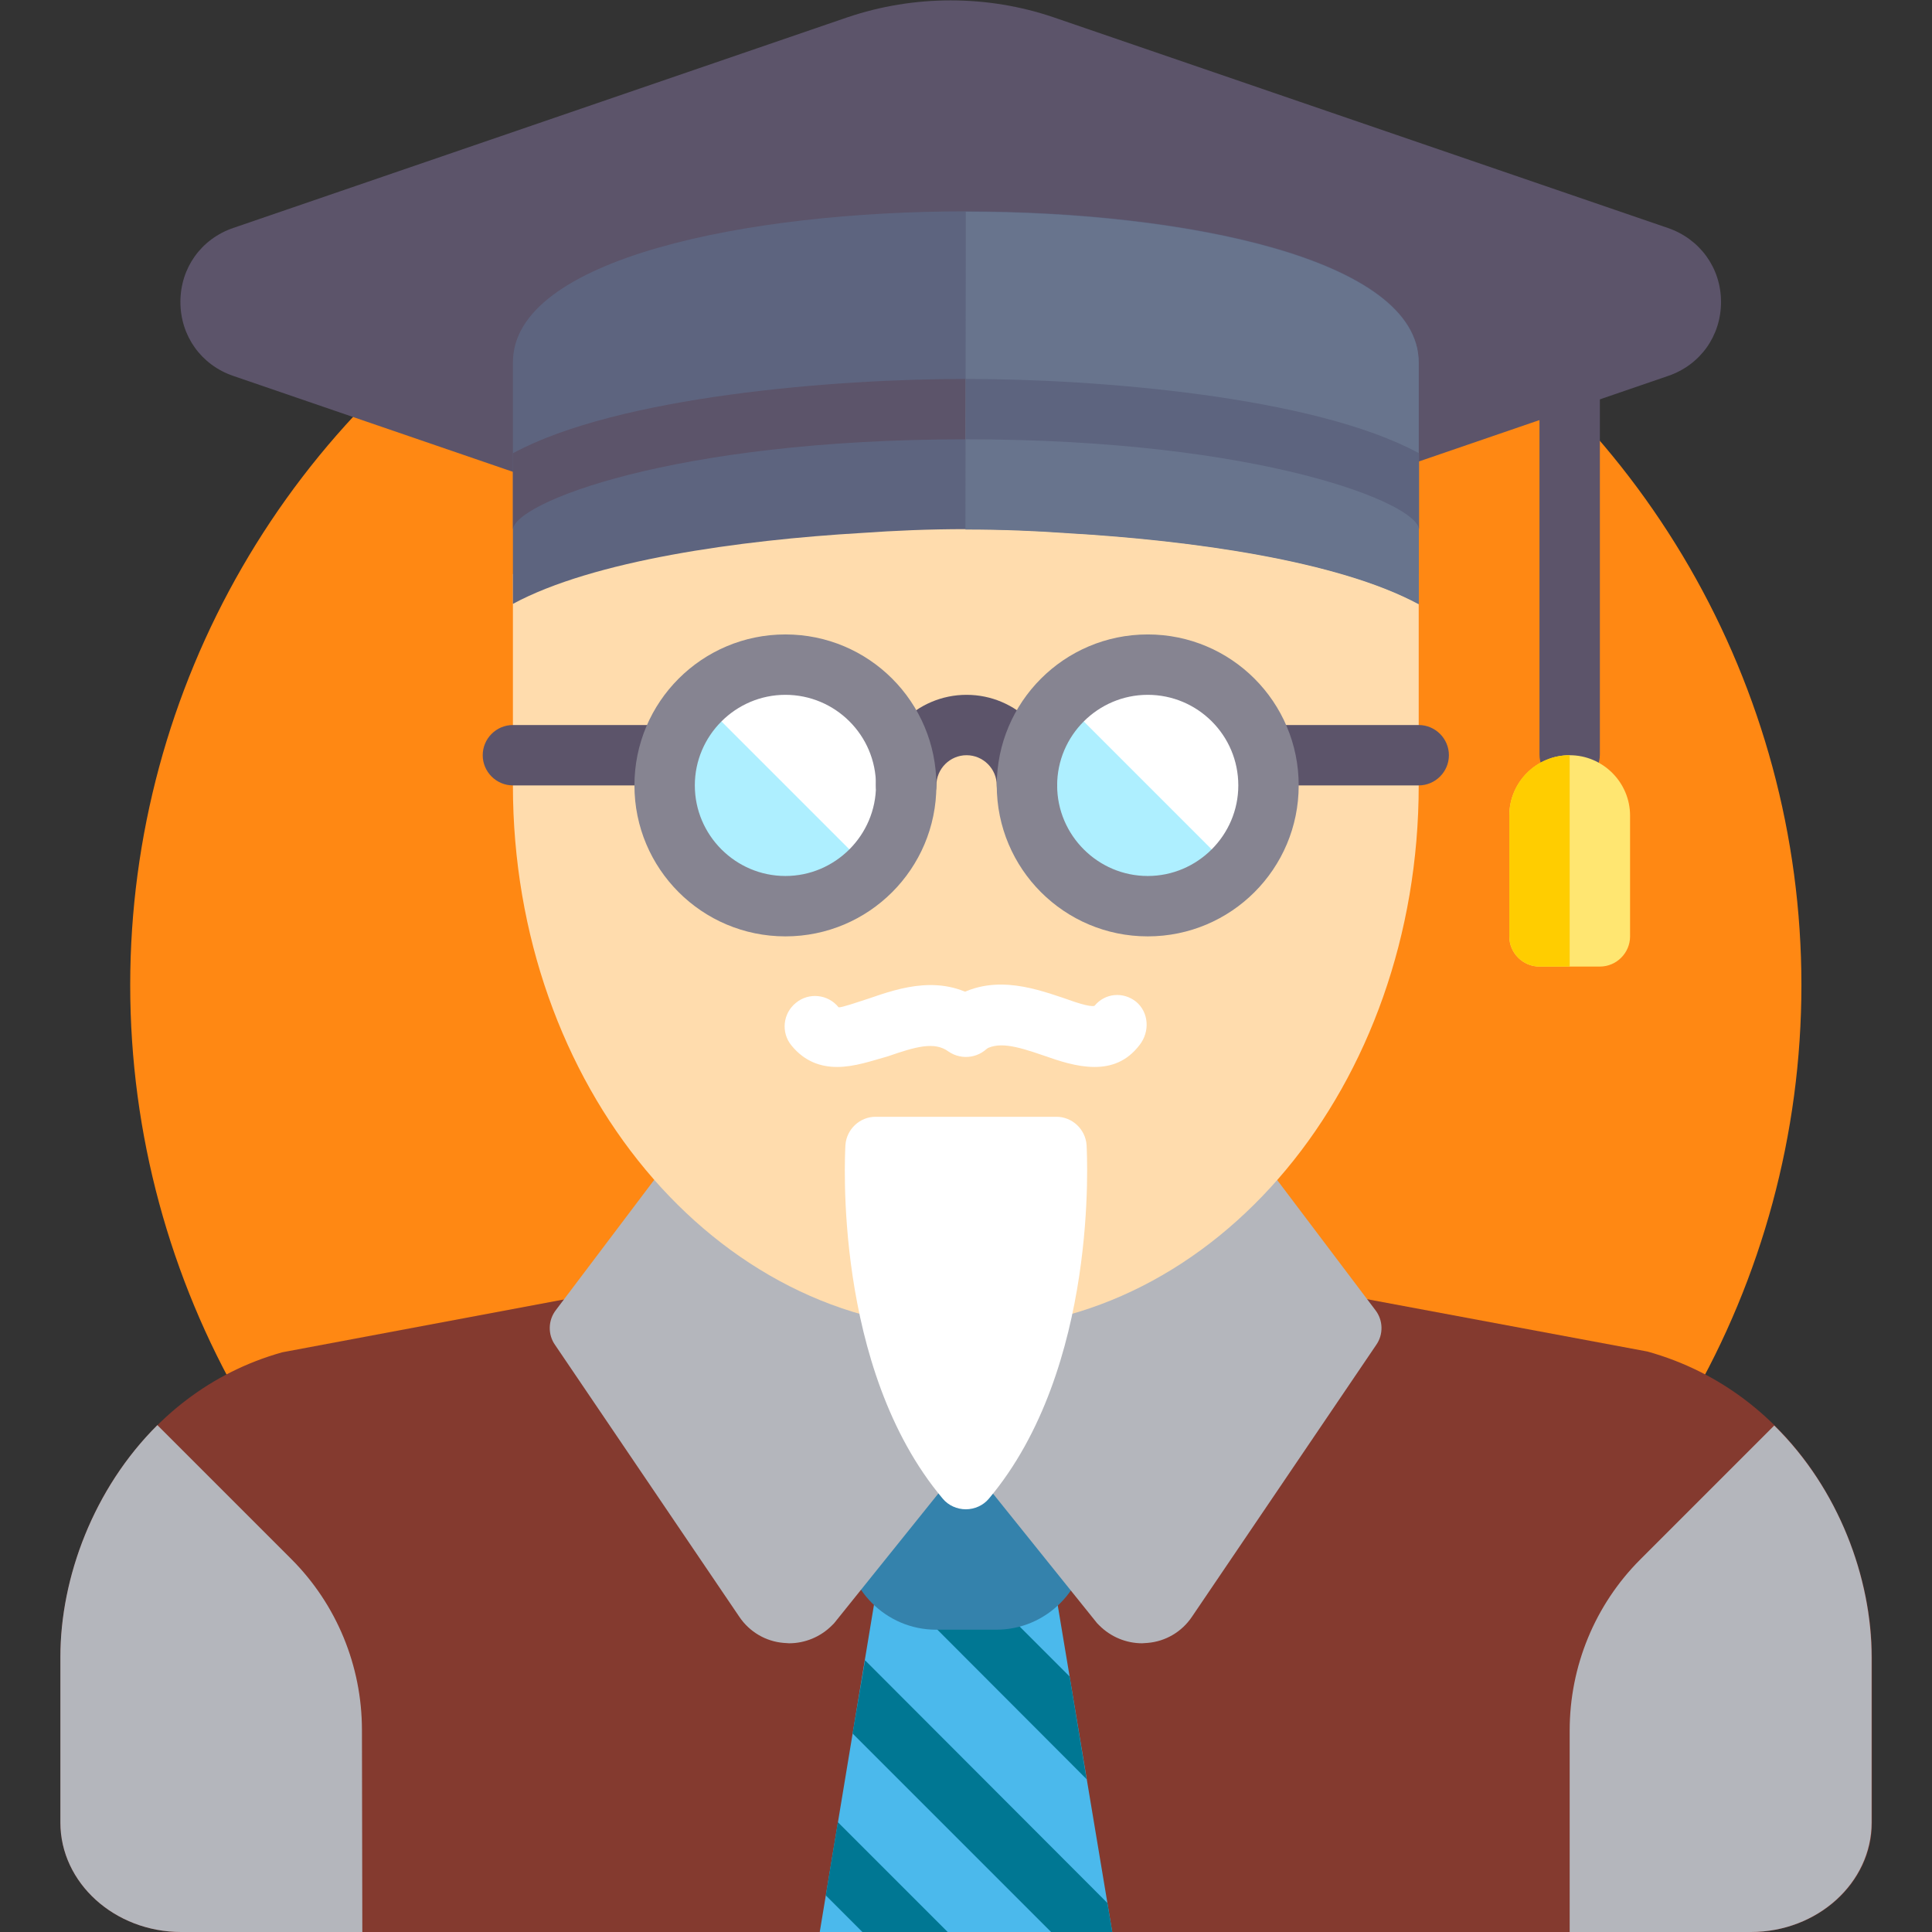 <?xml version="1.0" encoding="utf-8"?>
<!-- Generator: Adobe Illustrator 19.0.0, SVG Export Plug-In . SVG Version: 6.00 Build 0)  -->
<svg version="1.1" id="Layer_1" xmlns="http://www.w3.org/2000/svg" xmlns:xlink="http://www.w3.org/1999/xlink" x="0px" y="0px"
	 viewBox="-43 45.1 511.9 511.9" style="enable-background:new -43 45.1 511.9 511.9;" xml:space="preserve">
<rect x="-43" y="45.1" width="511.9" height="511.9" fill="#333333" stroke="none"/>
<style type="text/css">
	.st0{fill:#FF8813;}
	.st1{fill:#843A2F;}
	.st2{fill:#4BB9EC;}
	.st3{fill:#007793;}
	.st4{fill:#3482AC;}
	.st5{fill:#B4B6BC;}
	.st6{fill:#FFDCAD;}
	.st7{fill:#AEEFFF;}
	.st8{fill:#FFFFFF;}
	.st9{fill:#5C546A;}
	.st10{fill:#868491;}
	.st11{fill:#5D647F;}
	.st12{fill:#68748D;}
	.st13{fill:#FFE671;}
	.st14{fill:#FFCD00;}
</style>
<circle class="st0" cx="212.9" cy="306.1" r="221.4"/>
<g>
	<g>
		<path class="st1" d="M393.5,403.2l-75-14c-0.5-0.1-1-0.1-1.5-0.1h-208c-0.5,0-1,0-1.5,0.1l-75.7,14.2
			c-38.6,10.8-58.8,48.8-58.8,80.8V528c0,16,14.4,29,32,29h416c17.6,0,32-13,32-29v-43.8C452.9,452.2,432.7,414.1,393.5,403.2z"/>
	</g>
	<g>
		<path class="st2" d="M251.7,557l-14.9-89.3c-0.6-3.9-4-6.7-7.9-6.7h-32c-3.9,0-7.3,2.8-7.9,6.7L174.2,557H251.7L251.7,557z"/>
	</g>
	<g>
		<path class="st3" d="M196.9,461c-2,0-3.9,0.8-5.3,2.1l53.3,53.4l-4.5-27.2L212.1,461H196.9z"/>
	</g>
	<g>
		<path class="st4" d="M244.9,421.1c0-4.4-3.6-8-8-8h-40c-3,0-5.8,1.7-7.2,4.4l-8,16c-0.6,1.1-0.9,2.4-0.8,3.6l0.1,15.8
			c0,13.2,10.8,24,24,24h16c13.2,0,24-10.8,24-24L244.9,421.1z"/>
	</g>
	<g>
		<path class="st5" d="M216.8,390.2L144.8,350c-3.5-2-7.9-1-10.3,2.2l-30.2,40c-2.1,2.7-2.2,6.5-0.2,9.3l48.8,72
			c2.7,4,7,6.5,11.7,6.9c0.5,0,1,0.1,1.5,0.1c4.2,0,8.3-1.7,11.3-4.7c0.2-0.2,0.4-0.4,0.6-0.6l33.1-41.2c0.4-0.4,0.7-0.9,0.9-1.4
			l7.9-15.8c0.6-1.1,0.9-2.3,0.9-3.6v-16C220.9,394.3,219.3,391.6,216.8,390.2z"/>
	</g>
	<g>
		<path class="st5" d="M209,390.2l71.9-40.2c3.5-2,7.9-1,10.3,2.2l30.2,40c2.1,2.7,2.2,6.5,0.2,9.3l-48.8,72c-2.7,4-7,6.5-11.7,6.9
			c-0.5,0-1,0.1-1.5,0.1c-4.2,0-8.3-1.7-11.3-4.7c-0.2-0.2-0.4-0.4-0.6-0.6L214.6,434c-0.4-0.4-0.7-0.9-0.9-1.4l-7.9-15.8
			c-0.6-1.1-0.9-2.3-0.9-3.6v-16C204.9,394.3,206.5,391.6,209,390.2z"/>
	</g>
	<g>
		<path class="st6" d="M324.9,197.2l-15.8-16c0,0-54.2-14.7-168.2,0l-48,16c0,11,0,17.6,0,56c0,79.5,53.7,144,120,144
			s120-64.5,120-144c0-12.9,0-37.5,0-56C330.8,199.5,324.9,197.2,324.9,197.2z"/>
	</g>
	<g>
		<circle class="st7" cx="164.7" cy="253.2" r="32"/>
	</g>
	<g>
		<path class="st8" d="M164.9,221.2c-8.8,0-16.7,3.5-22.5,9.3l45.2,45.2c5.7-5.8,9.3-13.7,9.3-22.5
			C196.9,235.5,182.6,221.2,164.9,221.2z"/>
	</g>
	<g>
		<circle class="st7" cx="260.7" cy="253.2" r="32"/>
	</g>
	<g>
		<path class="st8" d="M260.9,221.2c-8.8,0-16.7,3.5-22.5,9.3l45.2,45.2c5.7-5.8,9.3-13.7,9.3-22.5
			C292.9,235.5,278.6,221.2,260.9,221.2z"/>
	</g>
	<g>
		<g>
			<path class="st9" d="M229.1,261.2c-4.4,0-8-3.6-8-8c0-4.4-3.6-8-8-8s-8,3.6-8,8c0,4.4-3.6,8-8,8s-8-3.6-8-8c0-13.2,10.8-24,24-24
				c13.2,0,24,10.8,24,24C237.1,257.6,233.5,261.2,229.1,261.2z"/>
		</g>
	</g>
	<g>
		<g>
			<path class="st9" d="M133.1,253.2H92.9c-4.4,0-8-3.6-8-8s3.6-8,8-8h40.2c4.4,0,8,3.6,8,8S137.5,253.2,133.1,253.2z"/>
		</g>
	</g>
	<g>
		<g>
			<path class="st9" d="M332.9,253.2h-39.8c-4.4,0-8-3.6-8-8s3.6-8,8-8h39.8c4.4,0,8,3.6,8,8S337.3,253.2,332.9,253.2z"/>
		</g>
	</g>
	<g>
		<g>
			<path class="st10" d="M165.1,293.2c-22.1,0-40-17.9-40-40s17.9-40,40-40s40,17.9,40,40S187.2,293.2,165.1,293.2z M165.1,229.2
				c-13.2,0-24,10.8-24,24c0,13.2,10.8,24,24,24s24-10.8,24-24C189.1,239.9,178.3,229.2,165.1,229.2z"/>
		</g>
	</g>
	<g>
		<g>
			<path class="st10" d="M261.1,293.2c-22.1,0-40-17.9-40-40s17.9-40,40-40s40,17.9,40,40S283.2,293.2,261.1,293.2z M261.1,229.2
				c-13.2,0-24,10.8-24,24c0,13.2,10.8,24,24,24s24-10.8,24-24C285.1,239.9,274.3,229.2,261.1,229.2z"/>
		</g>
	</g>
	<g>
		<g>
			<path class="st8" d="M178.8,327.8c-4.3,0-8.6-1.4-12.1-5.7c-2.8-3.4-2.3-8.5,1.2-11.3c3.4-2.8,8.5-2.3,11.3,1.2
				c0.8,0.1,5.1-1.4,7.9-2.3c8.4-2.9,19.8-6.8,30.5,0.9c3.6,2.6,4.4,7.6,1.9,11.2c-2.6,3.6-7.6,4.4-11.2,1.9
				c-3.7-2.7-8.6-1.3-16.1,1.3C188.2,326.1,183.5,327.8,178.8,327.8z"/>
		</g>
	</g>
	<g>
		<g>
			<path class="st8" d="M247,327.8c-4.7,0-9.4-1.6-13.4-3c-7.5-2.6-12.4-3.9-16.1-1.3c-3.6,2.6-8.6,1.7-11.2-1.9
				c-2.6-3.6-1.7-8.6,1.9-11.2c10.7-7.6,22.1-3.7,30.5-0.9c2.8,1,7,2.5,8.3,2.1c2.8-3.4,7.6-3.8,11-1.1c3.4,2.8,3.7,7.9,1,11.4
				C255.6,326.4,251.4,327.8,247,327.8z"/>
		</g>
	</g>
	<g>
		<path class="st8" d="M244.9,348.5c-0.3-4.2-3.8-7.5-8-7.5H189c-4.2,0-7.7,3.3-8,7.5c-0.1,2.4-3.4,59,25.8,93.7
			c1.5,1.8,3.8,2.8,6.1,2.8s4.6-1,6.1-2.8C248.2,407.5,245,350.9,244.9,348.5z"/>
	</g>
	<g>
		<g>
			<path class="st9" d="M372.9,253c-4.4,0-8-3.6-8-8v-95.4c0-4.4,3.6-8,8-8s8,3.6,8,8V245C380.9,249.4,377.4,253,372.9,253z"/>
		</g>
	</g>
	<g>
		<path class="st9" d="M398.9,105.5L236.2,49.7c-17.6-6-37-6-54.7,0L18.8,105.5c-8.5,2.9-14,10.6-14,19.6s5.5,16.7,14,19.6
			l79.6,27.3c0.8,0.3,1.7,0.4,2.6,0.4c0,0,0.1,0,0.1,0l224-2.8c0.8,0,1.7-0.2,2.5-0.4l71.4-24.5c8.5-2.9,14-10.6,14-19.6
			S407.4,108.4,398.9,105.5z"/>
	</g>
	<g>
		<g>
			<path class="st11" d="M185.5,186.3c8.5-0.6,17.6-1,27.4-1c9.9,0,19,0.4,27.4,1c32.6,1.9,71.3,7.3,92.6,18.8v-64
				c0-27.5-62.2-40-120-40s-120,12.5-120,40v64C114.2,193.6,152.9,188.2,185.5,186.3z"/>
		</g>
		<g>
			<path class="st9" d="M212.9,145.5c-34.7,0-92.2,4.6-120,19.7v20.3c0-7,42.1-24,120-24s120,17,120,24v-20.3
				C305.2,150.1,247.7,145.5,212.9,145.5z"/>
		</g>
		<g>
			<path class="st12" d="M212.9,101.2C212.9,101.2,212.9,101.2,212.9,101.2l-0.1,84.2c0,0,0,0,0.1,0c9.9,0,19,0.4,27.4,1
				c32.6,1.9,71.3,7.3,92.6,18.8v-64C332.9,113.7,270.7,101.2,212.9,101.2z"/>
		</g>
		<g>
			<path class="st11" d="M212.9,145.5v16c0,0,0,0,0.1,0c77.9,0,120,17,120,24v-20.3C305.2,150.1,247.7,145.5,212.9,145.5
				C212.9,145.5,212.9,145.5,212.9,145.5z"/>
		</g>
	</g>
	<g>
		<path class="st13" d="M380.9,301.2h-16c-4.4,0-8-3.6-8-8v-32c0-8.8,7.2-16,16-16l0,0c8.8,0,16,7.2,16,16v32
			C388.9,297.6,385.3,301.2,380.9,301.2z"/>
	</g>
	<g>
		<path class="st14" d="M356.9,261.2v32c0,4.4,3.6,8,8,8h8v-56C364,245.2,356.9,252.3,356.9,261.2z"/>
	</g>
	<g>
		<path class="st5" d="M52.9,503.5c0-17-6.7-33.3-18.7-45.3l-35.5-35.5c-16.9,16.8-25.7,40.4-25.7,61.4V528c0,16,14.4,29,32,29h48
			L52.9,503.5L52.9,503.5L52.9,503.5z"/>
	</g>
	<g>
		<path class="st5" d="M427.1,422.8l-35.5,35.5c-12,12-18.7,28.3-18.7,45.3V557h48c17.6,0,32-13,32-29v-43.8
			C452.9,463.2,444.2,439.6,427.1,422.8z"/>
	</g>
	<g>
		<polygon class="st3" points="186.2,485 182.9,504.4 235.5,557 251.7,557 250.4,549.3 		"/>
	</g>
	<g>
		<polygon class="st3" points="175.8,547.3 185.5,557 208.1,557 179,527.9 		"/>
	</g>
</g>
</svg>
